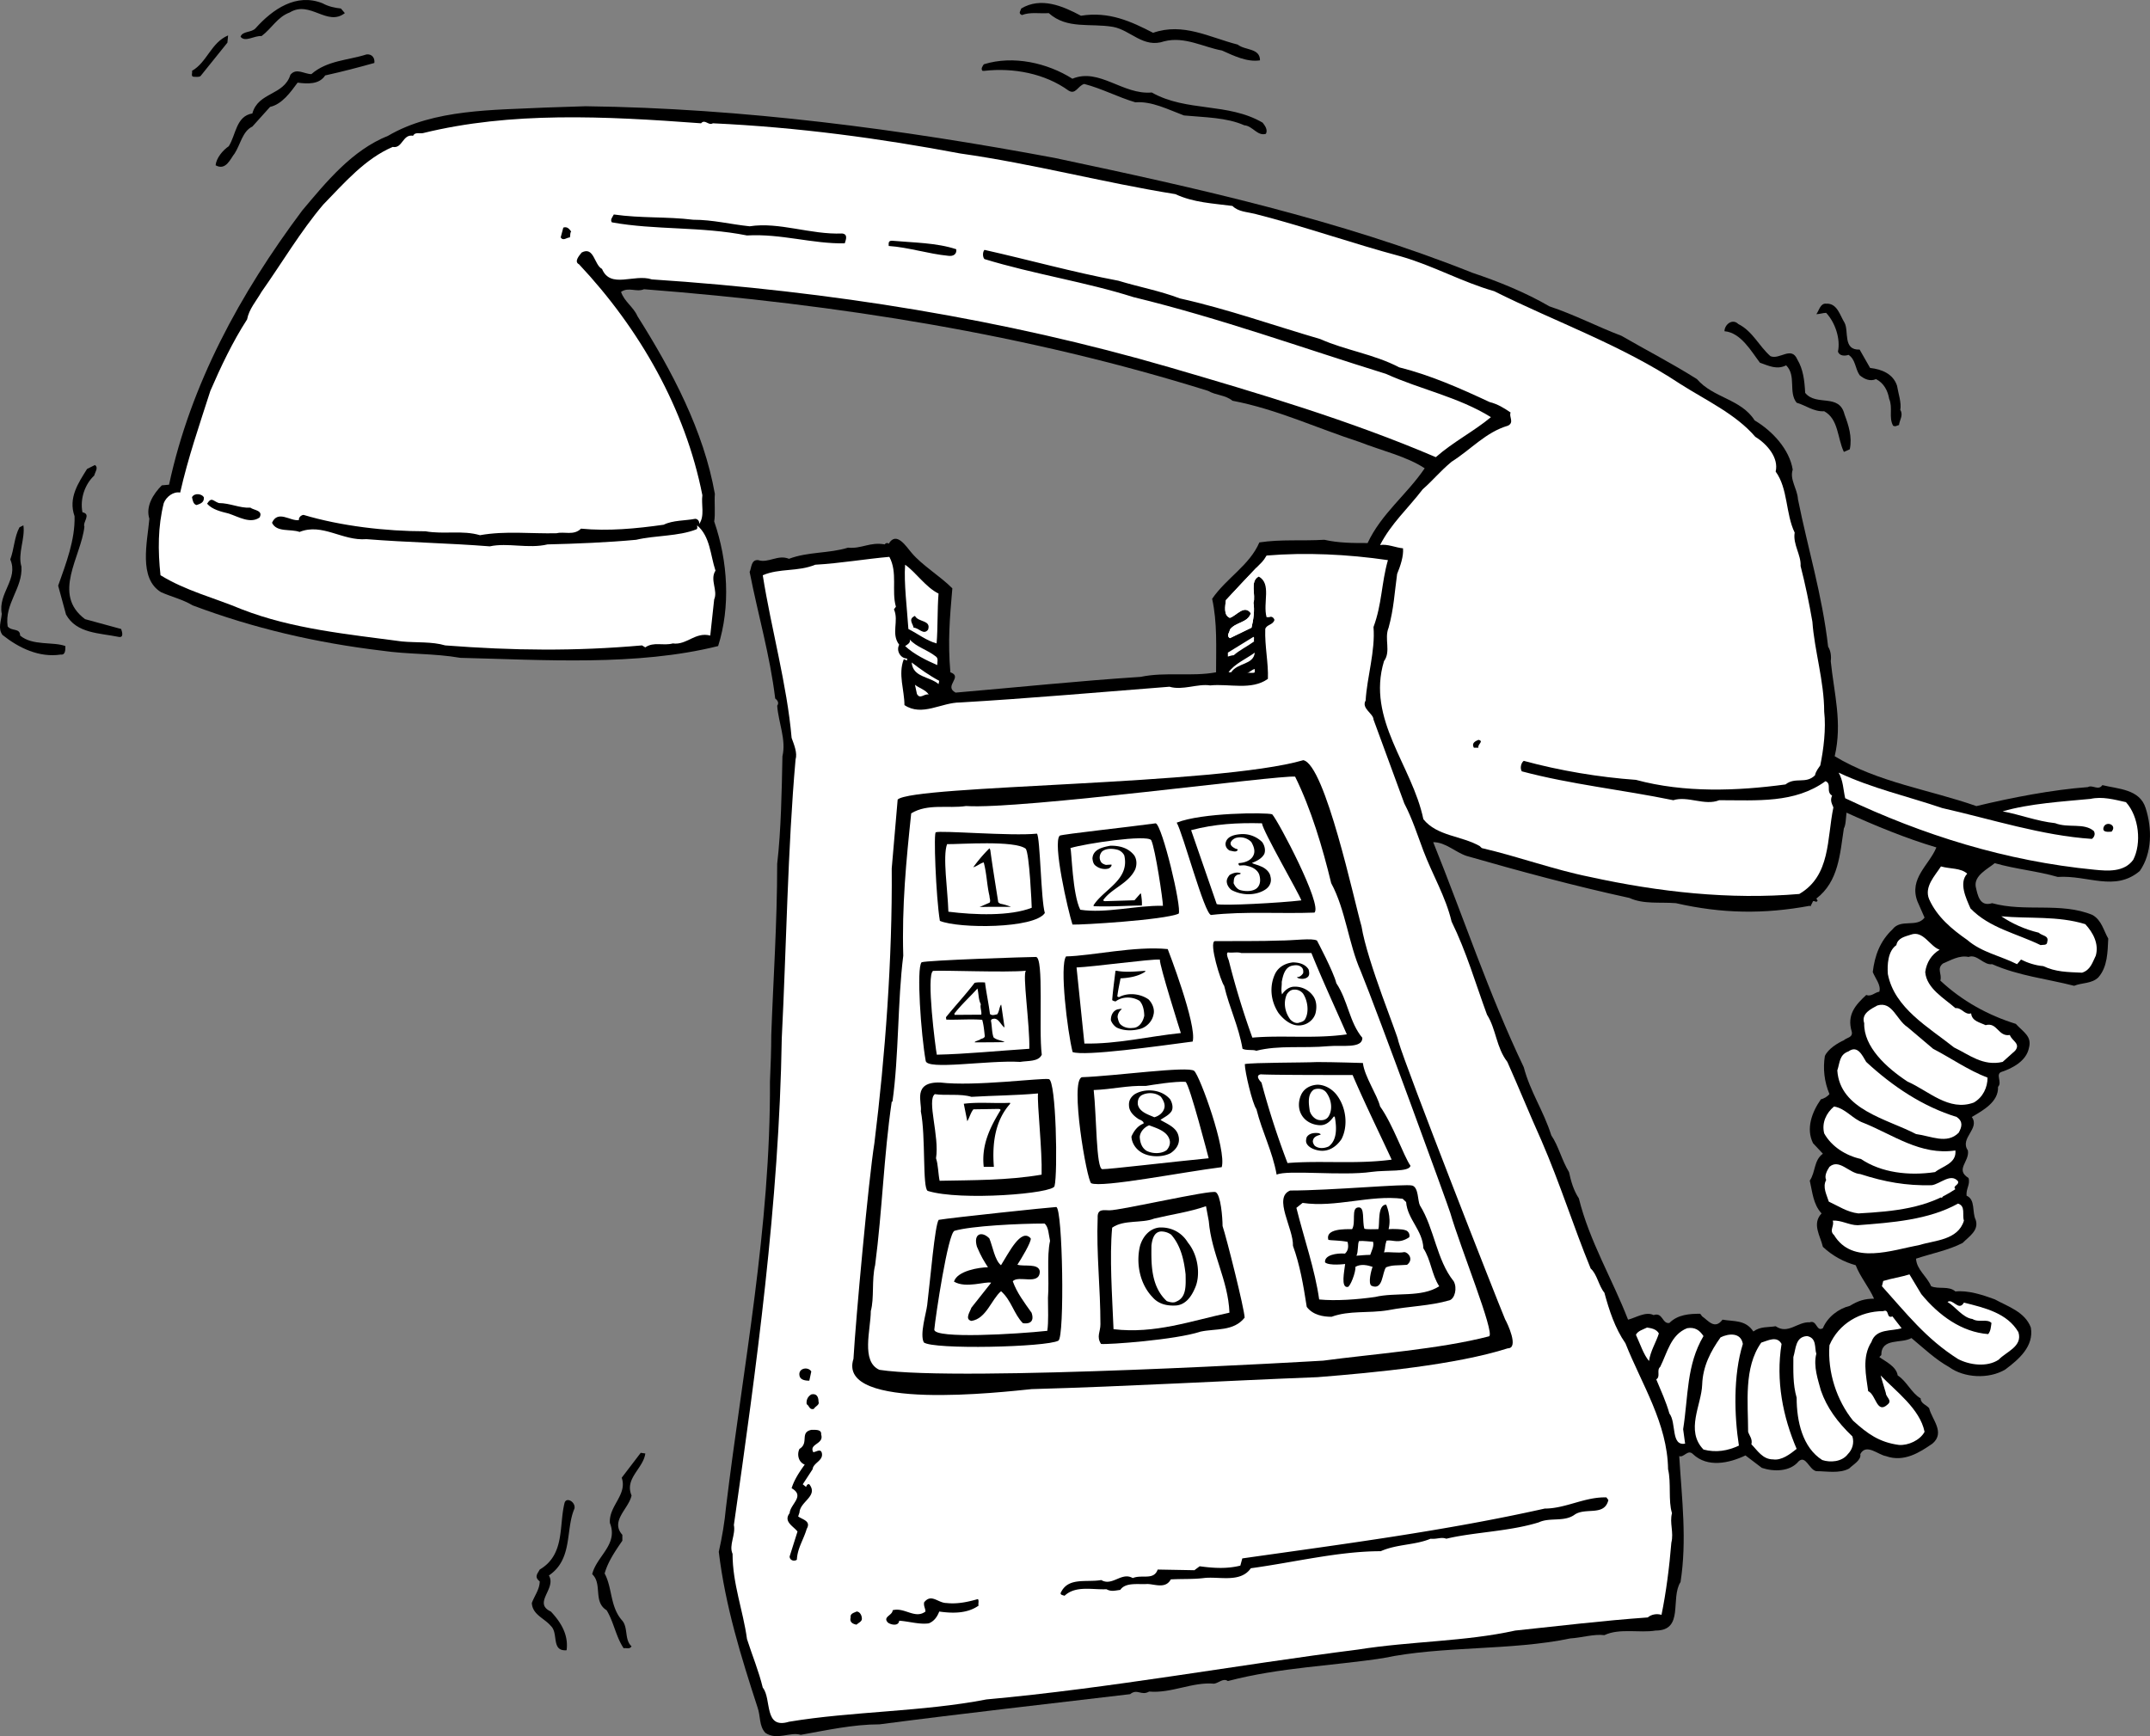 <svg xmlns="http://www.w3.org/2000/svg" width="327.729" height="264.701"><rect width="100%" height="100%" fill="#808080" stroke="none"/><path d="M160.866 24.099c21.699 4.601 43.3 9.402 63.601 17.5 3.899 1.3 8.098 3 11.7 5.101 3.898 1.301 7.3 3.098 11 4.5 3.8 2.2 7.699 4.2 11.5 6.598 2.5 2.902 6.699 3 8.8 6.3 2.7 1.602 5.301 4.403 5.801 7.5-.5 1.5.7 2.903.797 4.5 1.5 7.5 3.703 14.602 4.601 22.5.399.602.5 1.5.399 2.2.5 4.902 1.8 9.402.601 14.5 6.602 4 14.5 5.101 21.602 7.601 5.399-1.3 11.598-2.5 17-2.898.7-.402 1.598.598 2.2-.3 2.398.597 5.698.597 6.597 3.5 1 3.097 1 6.898-.898 9.597-3.801 3.203-7.899.601-12.5.902-3.102-.902-6.5-1.199-9.602-2.101-1.098.902-3.2 1.902-2.898 3.601.3 1.301.601 3.098 2.5 2.5 5 1.399 10.5-.199 15.3 1.801 1.399.797 1.7 2.398 2.399 3.598-.098 2-.098 4.3-1.5 5.902-1 1-2.5.797-3.7 1.297-4.3-1.098-8.398-1.5-12.5-3.297-1.3.2-2.3-1.602-3.601-1.102-1.399-.3-2.7.5-3.899 1-1 .801-.101 1.602-.398 2.602 3.297 3.098 7.297 5.297 11.5 6.598 1.2 1.3 2.5 1.902 2 3.699-.402 2-2.601 3.101-4.101 3.601-1.102.301.101 1.602-.602 2.301.101 2.301-2.297 3.598-4 4.598 1.3 1.8-1.899 3.203-.598 5.101.301 1.7-2 2.899.098 4.2.3 1-.398 1.601-.297 2.699 1.399.601.797 2.5 1.399 3.703.5 1.598-1 2.5-2 3.5-2.102 1.098-4.7 1.598-7.102 2.398.102 1.7 1.602 2.602 2.3 4.2 1.102.5 2.7-.098 3.7.8 1.902-.199 4.102.5 6 1.2 2 1.101 4.602 1.902 5.5 4.3.5 2.899-1.898 4.899-3.898 6.399-2.5 1.5-6.301 1.3-8.602-.399-2-1.101-3.898-2.898-5.7-4.398-1.5.898-4.597-.102-4.597 2.598l-.3.3c.8.602 2.597 1.399 2.8 2.801 1.398.899 2.098 2.7 3.5 3.5 0 .801.898 1 1.297 1.5.402 1.7 2.5 3.7.5 5.399-1.899 1.3-4.297 2.902-7.098 1.902-1.199-.203-3-2-3.902-.3.203.898-1.098 1.597-1.7 2.198-1.5.801-3.398.399-5 .399-1.097-.2-1.597-2.5-2.699-1.5-1.3 1.601-3.8 1.601-5.601 1l-2.5-1.899c-2.5 1.2-5.797 1.899-8-.199-.797-.8-1.399.598-2.098.301.399 6.5 1.2 12.797.2 19.2-1.602 2.5.601 7.398-3.801 7.398-2.399.402-5.5-.399-7.801.699-1.598-.2-3.5.402-5.2.5-9.097 1.902-19.5 1.101-28.5 3-7.8 1.203-15.699 1.402-23.699 3.5-.699-.5-1.398.3-2.101.402-3.297-.3-6.5 1.5-9.899 1.2-1.199.699-1.8-.5-2.898.398-12.602 1.5-25.203 2.902-38.203 4.601-4 0-8.098.899-12 1.602-1.7-.5-3.598.898-5.399-.3-1-1.102-.699-2.5-1.199-3.903-2.5-7.7-4.902-15.399-5.902-23.7.5-2.199.902-4.597 1.101-6.8 2.602-21.5 6.801-42.598 6.7-64.899.101-2.199.199-4.898.199-7.101.3-8.399.902-17.098.902-26.098.598-5.101.7-11.3.801-16.402.598-2.5-.602-5.098-.8-7.7.3-.398.097-.8-.302-1.097-.8-6.602-2.601-12.703-3.898-19.3.297-.602.2-1.903 1.297-1.802 1.601.5 3-.898 4.703-.199 2.898-1.101 6.098-.8 9-1.699 2.098.2 3.297-.902 5.598-.5.101-.203.402-.3.601-.102 1.2-2 2.7.5 3.5 1.399 1.598 1.902 4.301 3.5 6.2 5.402-.399 4.598-.7 8.098-.301 12.801 2 .7-1.098 2.098.8 3.098 9.399-.801 18.899-1.801 28.2-2.399 3.8-.8 7.8 0 11.5-.699 0-3.8.199-7.602-.598-11.203 2.2-3.2 5.7-5.098 7.2-8.598 3.3-.5 6.5-.199 9.898-.402 2.199.5 4.402.5 6.601.5 2.098-4.5 6-7.399 8.7-11.399-2.7-1.8-6.602-2.699-9.899-4-6.5-2.101-12.602-5-19.402-6.3-1.098-.899-2.5-.801-3.7-1.5-27.5-8.598-56.3-13.2-86-15.5-1.199.5-2.3-.399-3.5.402.5 1.5 1.899 2.297 2.5 3.7 5.301 8.398 10.102 17.5 11.801 27.097-.101 1.3.098 3.101-.101 4.203 2.101 6.098 2.5 13 .601 19-12.402 3.098-26.601 2.098-39.3 1.797-4-.7-7.899-.5-12-1.098-10-1.199-19.5-3.402-28.801-6.902-1.5-.899-3.2-1.297-4.801-2-3.5-2.098-2.098-7.7-1.797-11.2-.602-1.898.598-3.8 1.898-5.097l1.102-.102c3.297-15.3 10.797-29.101 20.297-41.8 3.703-4.399 7.601-9.2 13.101-11.399 7-4.101 16.102-3.902 24-4.3l6.102-.2c24 .301 48.098 3.5 71.598 7.899zm120.601 99.8c-.101.801-.101 1.899-.402 2.399-.598 3.902-.797 8.101-4.2 10.703l.2.297c-.2.402-.398 0-.7.101l-.398.801-.101-.101c-7 1.3-13.399 1.199-20.399-.399-2.5-.199-4.902.2-7.101-.8-8.301-1.801-16.801-4.102-24.801-6.399-1.797-.602-3.2-2.102-5.098-2.102 4.598 11.399 8.5 23.2 13.801 34.301 1 3.801 3 6.598 4.2 10.399 1.097 1.601 1.597 3.8 2.699 5.601.3 1.399.699 2.801 1.5 4 1.601 6.5 5.101 12.301 7.5 18.5 1.199-.3 2.699-1.3 3.898-.699 1.402-.5 1.3 1.398 2.402 1.2 1.301-1.302 3.098-1.403 4.7-1.403l.3.402c.899.598 1.899 2.098 3.098.5 1.8.301 3.5 0 4.703 1.801 1.098-.8 2.2-.602 3.399-.8 1.898 1.3 3.3-.7 5.199-.602 1.101-.399 1 1.5 2 .902.699-1.703 2.402-3 4.101-3.402 1.301-.801 2.301-1.098 3.7-1.098-.801-1.8-2.102-3.3-2.801-5.102-1.801-.5-3.5-1.398-5-2.8-.399-1.7-1.7-3.5-.2-5.098-1.3-1.402-1.398-3.3-1.8-5 .902-1.3.601-3.102 2-4.102l-1.5-1.601c-1.098-2.2-.2-4.7 1.199-6.7.5-.097 1.102-.5 1.3-.8-.8-1.899-1-3.899-.698-5.797.5-1.102 2-2 2.898-2.402.402-.399 1.402-.399 1.203-1.301-.8-2.598.598-4.098 2.2-5.598.8.301 1.3-.402 2-.5.3-1-.602-2-1-3 .3-2.5 1.097-4.699 3-6.5 1.3-1.699 3.699-.199 4.898-1.8l-1.098-2.5c-1.3-3.5 1.797-5.5 2.899-8.2-4.7-1.402-9.301-3.3-13.7-5.3M51.967 1.298l.598.703c-2.7 2.098-5.297-2-8.399-.102-1.898.7-2.699 2.399-4.3 3.602-1.098-.102-2.5 1-3.2.098.301-.899 1.7-.598 2.301-1.301 2.598-2.899 6.2-5.399 10.2-3.797.898.5 1.898.7 2.8.797M164.768 2.4c4.297-.7 7.7.898 11 2.601 4.598-1.602 8.598.7 12.898 1.797 1.102.902 3.399.5 3.399 2.402-2 .301-4-.699-5.797-1.5-2.8-.5-5.703-2.199-8.8-1.402-3.2 1.101-5.102-1.7-7.802-2.2-3.5-.597-7 .403-9.8-2.097-1.5.098-2.801-.203-4.098.297-.602-.297-.203-.598-.102-1 3-1.797 6.301-.399 9.102 1.101M34.666 6.501l-4.101 5.098c-.297.199-.7.101-1.098.101-.402-.101-.101-.601-.199-.902 2.297-1.297 2.898-4.297 5.5-5.399l-.102 1.102m22.399 3.098c-2.5.699-4.797 1.3-7.5 1.902-.899 1.398-2.7 1.297-4.2 1.098-1.097 1.5-2.398 3.3-4.199 3.699l-2.699 3c-1.5.703-1.8 2.703-2.699 4.101-.602.7-1.3 2.7-2.902 1.801.101-1.101 1.101-2.3 2-2.902 1.101-1.7 1.101-4.598 3.601-5 .899-3.297 4.801-2.7 5.801-5.899.898-1.101 2.098-.101 3.2-.101 2.398-2.098 5.597-2.098 8.398-3 .8-.098 1.3.5 1.199 1.3m106.402 2.403c4.098-1.703 7.7 2.5 12.098 2.098 5.3 3 11.601 1.5 16.902 4.601.399.5.801 1.098.5 1.7-1.3.398-2-1.2-3.3-1.301-2.7-1.2-6-1.2-9.2-1.5-2.402-.899-4.902-2.2-7.402-2-2.7-.801-5.098-2.098-7.797-2.801-1 .3-1.3 1.703-2.402 1-3.598-2.598-8.399-3.5-12.801-3h-.297c-.3-.297 0-.7.2-1 4.5-1.399 9.698-.2 13.5 2.203"/><path fill="#fff" d="M106.866 18.798c.601-.7 1.101.402 1.8 0 13 .601 25.5 2.3 37.7 4.601 11.3 1.602 21.601 4.399 32.8 6.2 2.801 1.3 5.7 1.402 8.7 1.8.902.899 2.199.899 3.402 1.2 7.5 1.902 14.797 4.5 22.297 6.5 4.902 1.402 9.3 3.902 14.203 5.3 9.399 4.7 19.399 8.2 28.297 14.102 3.902 2.5 8.5 4.598 11.5 8.098 1.8 1.101 3.602 3.199 3.102 5.3 1.898 2.602 1.5 6.399 2.898 9.301-.297 1.801 1 3.399.902 5.098.7 2.703 1.301 5.601 1.801 8.5.297 4.3 1.797 9.101 1.797 13.703.3 2.598-.098 5.797-.598 8.2-.199.3-.699.898-.8 1.5-1.399 1.398-3 .198-4.5 1.398-7.399 1-15.399 1.3-22.801-.7-5.598-.398-11.598-1.398-17.098-2.898-.402.297-.602 1.098-.3 1.598 7.5 2 15.3 2.8 23.097 4.402 2.203-.703 4.8.898 7 0 5.8 0 11.5.5 16.203-2.902 1 .402 0 1.601 1 2.199-.3.703-.101 1.101.2 1.8-1 4.801-.403 10.403-5.2 13.2-10.601.902-21.402-.297-31.902-2.598-5.5-1.101-10.899-3.101-16.5-4.402l-.301-.297c-2.797-1.602-6.5-1.5-8.598-4.102-1.699-8.199-8.699-15.199-6-24.101 1.098-1.5 0-3.399.7-5.098.8-2.902.898-5.3 1.3-8.199.5-1.203 1-2.703.899-3.902-1.098-.098-2.399-.7-3.5-.5 1.699-3.301 4.199-5.5 6.5-8.5 1.601-1.399 2.601-2.7 4.402-4.2 3-1.898 5.2-4.5 8.598-5.5 1-.5.101-1.398.402-2-1-.699-2-1.3-3.203-1.601-4.5-2.098-9-4.098-13.797-5.297-3.8-2-8.203-2.602-12-4.3-7.203-2.102-14.203-4.602-21.402-6.2-3.2-1.203-6.098-1.703-9.399-2.703-6.902-1.297-13.699-3.2-20.402-4.7-.297.301-.297 1.102 0 1.403 7.5 2.297 15.5 3.5 22.703 5.797 13.2 3.203 25.898 7.8 38.5 11.703 5.297 2.398 11 3.5 16 6.598-2.5 2.101-5.8 3.8-8.402 6.101-13.098-5.601-26.899-9.699-40.598-13.699-25.102-7.3-51.602-11.602-78.902-13.402-2.7-.899-6.301 1.5-7.598-1.598-1.203-.602-1.203-3.5-3.102-2.5-.398.5-1.199 1.398-.398 1.797 9.2 9.8 16.2 22 18.797 35.203-.2 1.398.402 3.2-.5 4.398.101-.398-.2-.8-.598-.8-1.5.3-3.402.199-4.8.902-4.2.598-8.5 1-12.602.598-1.098 1.101-2.598.402-3.7.699-3.898.101-7.8-.399-11.699.3-2.699-.8-5.5-.097-8.3-.597-6.098 0-12.899-.8-18.598-2.5-.203 0-.602.2-.703.598v.199c-1.297.203-3.2-1.598-4.098.402.7 1.5 2.801.899 4.2 1.399 3.5-1.399 6.5 1.402 10.199 1.101 6.199.5 12.5.598 18.8 1.098 2.7-.598 5.899.402 8.801-.297 4.301-.102 9.2-.3 13.5-.703 3-.7 6.399-.5 9.2-1.598.199-.101.101-.402.101-.601 2 1.699 2 4.5 2.797 6.902-.899 1.398.402 3-.2 4.398l-.597 5.5c-2.3-.601-3.602 1.5-5.703 1.2-1.5.402-2.899-.301-4.2.601l-.5-.3c-10.199.898-19.597.8-30 0-2-.602-4.5-.399-6.597-.602-8.203-1.098-16.703-1.899-24.402-4.899-4.301-1.8-8.5-2.8-12.399-5.199-.402-3.8-.402-7.402.5-11 .399-1 1.5-1.8 2.5-1.601 1.2-5.301 2.899-10.2 4.598-15.5 1.601-3.7 3.402-7.5 5.601-10.899.301-1.601 1.399-2.8 2.2-4.199 3.101-4.402 6-9.3 9.402-13.3 3.297-3.403 6.398-7 10.598-8.802 1.5.301 1.5-2 3.101-1.699.301-.601 1-.3 1.5-.402 13.399-3.297 27.598-2.598 42.399-1.5"/><path d="M105.666 33.501c3 0 5.7.7 8.602 1 4.5-.703 9.297 1.297 14.098 1.098.902.101.601.902.402 1.5-4.902.101-9.703-1.5-14.902-1.2-7-1.398-14-.8-20.598-2-.3-.398.098-.8.297-1.199 4.203.598 8 .301 12.102.801m-18.602 1.797c-.2.203-.098.601-.2.902-.5 0-1 .598-1.398 0l.399-1.5c.601-.199.902.2 1.199.598m58.703 2.703c.098.797-.5 1.098-1.203 1-3.098-.3-6.098-1.3-9.098-1.5 0-.402-.101-.8.5-.8 3.301.3 6.801.3 9.801 1.3M281.166 49.2c.7 1.301-.3 4.2 2.301 4.098l1.598 2.8c1.8.2 3.5.903 4.101 2.7.2 1.203.7 2.601.5 3.703.5.797-.101 1.5-.199 2.297-.402.101-.5.3-.902.101-.7-1.3 0-2.699-.598-4.101-.199-1.2-.8-2.399-2-3-.902.402-1.8 0-2.5-.598-.699-1-.601-2.402-1.699-3.101-.5.199-1.402.199-1.602-.5.399-1.899-.398-4.399-1.8-5.899-.5 0-1 .2-1.5.2.402-.5.601-1.7 1.5-1.602 1.699-.098 2.101 1.8 2.8 2.902m-11.3 5.098c1.402.601 3.199-1.598 4.101.5.899 1.5 1.098 3.203 1.2 5.101 1.699 2.102 5.199 0 6 3.301.601 1.598 1.199 3.399.8 5.301l-.902.398c-1-2.101-.797-5-3-6.199-1.598.098-2.797-.902-4.2-1.3-1.3-1.602 0-4.102-1.597-5.7-1.402.7-2.601.098-4-.402-1.3-1.7-2.902-4.598-5.402-4.797 0-1 1.199-2 2.101-1.102 2.2 1.102 3.098 3.301 4.899 4.899m-255.5 18.203c-1.399 1.297-2.2 3.5-1.801 5.598 1.402.3 0 1.5.3 2.199-.5 4.601-5 10.3.102 14.101l5.5 1.5c.098.301.5 1.399-.402 1.2-2.899-.598-6.399-.5-8-3.399l-1.2-4.402c1.2-3.399 2.602-7 2.5-10.598-1-2.8.602-5.101 1.903-7.199l1.2-.602c.597.399 0 1.102-.102 1.602m16.699 3.297c.101.8-.5 1-1.098 1.203-.5-.102-.601-.703-.699-1.203.398-.7 1.5-.5 1.797 0m7.101 1.602c.5.398 2 .398 1.399 1.5-1.399 1-3.2-.102-4.7-.602-1.199-.297-2.5-.598-3.3-1.5.703-1.098.902-.399 1.8-.098 1.7 0 3.2.801 4.801.7m-34.898 9c.2 3.3-2.602 5.6-2.102 9.1.602.797 1.899.2 1.899 1.398 1.902 1.602 5 .899 6.902 1.602 0 .598 0 1.398-.699 1.297-3.3.5-6.402-1-8.902-3-.7-1-.2-2-.098-3.2-.602-3.199 2.598-5.3 1.297-8.3.601-1.598.601-3.399 1.402-4.899l.598-.3c.3 2-.899 4.3-.297 6.3"/><path fill="#fff" d="M211.565 85.4c-1 3.5-.898 6.699-2.2 10.199.302 3.601-1 7.699-1.198 11.199-.7 1.203 1.199 2 1.199 2.902l4.699 12.801c1.203 2.297 2 4.797 2.902 7.2 1.399 3.698 3.399 7 4.301 10.8 2.297 4.7 3.598 9.297 5.399 14.2 1.398 2.198 1.398 5 3.101 7.198 1.7 3.801 3.399 8 5.2 12 2.898 6.7 4.8 12.899 7.5 19.5 1 .899 1.199 2.602 2.097 3.7.703 2.601 1.602 5.402 3.203 7.699 2.5 6.3 6.399 12.203 6.5 19.203.5 2.098 0 4.797.598 6.7-.399 1.5.3 2.898-.098 4.5-.3 3.698-.8 7.597-1.5 11-.703-.2-1.5-.102-2.102.398-7 .5-13.5 1.3-20.199 2-7.699 1.699-15.8 1.601-24 2.902-18.199 2.297-37.8 5.898-56.601 7.598-9.801 1.902-20.5 1.8-30.098 3.402-3.902 1.2-2.602-3.5-4-5.203-.602-2.5-1.602-4.899-2.402-7.399-.598-4.398-2.2-8.398-2.2-13-.601-1.3.5-2.898.2-4.398 3.402-23.8 6.902-49.102 7.3-74.203.7-13.797.899-28.899 2.102-42.5.297-1-.203-2.2-.601-3.297-.7-8.102-3.102-16.602-4.399-24.8 2.598-1.102 5.297-.5 8-1.602 3.7-.2 7.797-.899 11.297-1.2 1.3 2.399.3 5.2 1 7.602l-.297.398c.797 1.801-.5 3.7.797 5.399-.5.902.203 2.101 1.203 2.101v.301l-.5-.199c-.902 2.297.098 4.7.098 7 2.699 1.797 5.601-.402 8.5-.402 10.3-.598 21.601-1.598 31.902-2.399 2 .598 4.297-.5 6.2-.199 2.898-.3 6.3.797 8.8-1 .098-2.402-.5-5-.402-7.602.199-.699 1.199-.601 1.402-1.398-.101-.3-.402-.602-.8-.402h-.403c-.598-2.2.8-5.098-1.2-6.2-1.398.7-.398 2.899-.8 4 .203 1.102 0 2.602-.297 3.801l-3.3 1.598c-.602-.399 0-.899 0-1.297.898-1.203 2.699-1 3.199-2.5-1-1.402-2.2.398-3.2.7-1-.403-.699-1.802-.601-2.7 1.363-1.488 3.347-3.574 4.633-4.934.789-.835.996-.878 1.566-1.867 5.902-.5 12.402-.199 18.5.7"/><path fill="#fff" d="M191.866 87.9c-1.399.699-.399 2.898-.801 4 .203 1.101 0 2.601-.297 3.8l-3.3 1.598c-.602-.399 0-.899 0-1.297.898-1.203 2.699-1 3.199-2.5-1-1.402-2.2.398-3.2.7-1-.403-.699-1.802-.601-2.7 1.363-1.488 3.347-3.574 4.633-4.934l.367 1.332m-48.801 2.602c-.2 2.398-.098 5.297-.297 7.598-1.5-.399-2.902-1.5-4.3-2.2-.2-3.101-.7-7-.5-9.8 1.699 1.199 3.097 3.402 5.097 4.402"/><path d="M141.467 96.001c-.699.898-1.402-.3-2.199-.3-.102-.602-.902-1.302.2-1.802.5 1 2.5.602 2 2.102"/><path fill="#fff" d="M191.167 97.798c-1.102.8-2.2 1.3-3.102 2.101-.2 0-.598.102-.898.2V99.5l3.898-2.402c.203.101 0 .402.102.699m-48.5 2.302c.398.3.199.8.199 1.3-1.598-.699-3.5-1.601-4.899-2.898.301-.203.899-.5.7-1 1.101 1.2 2.601 1.5 4 2.598m48.601-.598c-.203 1.898-2.602 1.5-3.602 3h-.398c.898-1.3 2.797-2.102 4-3m-48.101 4.297-.102.5c-1.398-1.2-3.898-1-4.098-3.297 1.301 1 2.7 2 4.2 2.797m48.101-1.297c-.3.2-.8 0-1.203.098.5-.098.703-.5 1.203-.598v.5m-49.703 3.399c-.7-.2-1.297.8-1.797-.102l-.3-1.399c.597.5 1.699.801 2.097 1.5"/><path d="M225.366 114.001h-.7c-.398-.703.2-1 .7-1.203.902.203-.2.703 0 1.203"/><path fill="#fff" d="M296.065 123.2c7.5 1.7 15.203 4.2 22.8 4.7.301-.2.602-.7.301-1.2-1.5-1.3-3.898-.402-5.898-1.199-2.8-.3-5.3-1.3-8-1.8 4.098-1.2 9.2-1.5 13.398-1.903 1.801-.399 3.602.101 5.399.5 2 2.203 2.402 6.3 1.101 8.8-1.398 1.903-3.898 1.7-5.898 1.5-13.5-1.3-26.203-5.3-38-10.898-.3-1.3-.3-2.699-1-3.902 5.098 2.402 10.5 3.601 15.797 5.402"/><path d="M321.866 126.798c-.399 0-1.5.203-1.2-.7.399-1 2.102-.3 1.2.7"/><path fill="#fff" d="M299.866 133.2c-1.301 1.399-.2 3.7.5 5.301 2.902 3 7 3.797 10.699 5.598.3-.098 1 .101 1-.5.3-1-.797-.899-1.297-1.399-2.101-.5-4.101-1.402-5.703-2.5 4.203.399 8.602-.101 12.8 1.2 1.2 1.3 2.102 3 1.602 4.8-.5 1-.8 2.2-2.101 2.598-2.2-.098-4-.098-5.899-1-1.199-.098-2.402-.5-3.402-1l-.598.703c-2.601-1.3-5.402-1.8-7.601-3.703-2.301-1.598-4.598-3.5-5.801-6.2-.797-1.898.902-3.597 1.8-5 1.403.403 3 .2 4 1.102"/><path d="M207.538 141.228c.878 5.457 5.609 16.8 5.609 17.5 1.21 4.199 14.852 39.004 16.281 42.418.328.562 2.164 4.421.406 4.421-7.921 2.52-20.207 3.7-29.007 4.399-14.52.562-28.602 1.402-43.559 1.82-4.293.422-29.77 3.446-27.172-4.62.332-5.88 2.309-27.438 3.192-32.9 1.648-13.3 2.75-28.14 2.64-41.859l.906-10.508c2.418-2.238 48.665-2.167 61.832-6 3.333.668 7.77 21.547 8.872 25.329"/><path fill="#fff" d="M197.417 118.407c2.421 4.899 4.18 10.778 5.5 16.239 2.199 4.062 2.64 9.242 4.511 13.441 2.528 6.16 13.309 35.7 13.637 36.82 1.543 5.32 6.816 18.266 5.934 18.825-7.48 1.96-18.032 2.734-25.293 3.714 0 0-55.372 3.286-67.649 1.403-2.86-1.262-1.32-6.164-1.32-8.961.55-1.961.11-4.762.66-7 1.098-8.403 1.32-16.66 2.531-24.922h.11c.988-7 .77-15.258 1.648-22.258-.219-7.562.441-14.422 1.211-21.703 2.531-1.54 5.61-.7 8.36-1.117 8.359.558 47.738-4.762 50.16-4.48"/><path d="M193.917 124.146c.875.898 7.75 13.914 6.437 14.992-5.098.191-10.75-.215-15.75.36-1-.099-4.313-12.544-5.238-14.075 3.8-1.527 13.55-1.574 14.55-1.277"/><path fill="#fff" d="M295.666 144.798c-1.199.703-2 1.902-2.199 3.402.2 2.5 2.899 4 4.598 5.5 1-.101 1.402 1.098 2.402.801.098 1.2 1.399 1.398 2.2 1.797 1.8-.5 1.898 1.8 3.699 1.5.3.902 1.699 1.3.8 2.402l-1.898 1.7c-3 .699-5.101-1.102-7.402-2.2-3.899-3.101-9.098-6-10.098-11.199-.101-1.402 0-3.5 1.297-4.402.203-1.098 1.3-1.301 2.203-1.598 1.899-.703 2.899 1.797 4.399 2.297"/><path d="M179.667 139.298c-2.25.976-14.875 1.726-16.188 1.664-.688-2.125-3.063-12.5-1.938-13.563.688-.25 10.227-1.273 14.626-1.875 1 .313 4 12.875 3.5 13.774"/><path fill="#fff" d="M198.366 137.274c-3.2.383-12 .86-12.899.57l-3.902-11.273c3.602-.957 7.102-1.148 10.8-1.05.102 1.148 5.7 10.796 6 11.753"/><path d="M158.065 127.099c.5.601.602 10.101 1.203 12.101-1.601 2.399-13.101 2.399-16 1.2-.601-3.602-1-13.899-.601-13.5.5-.333 11.5.601 15.398.199"/><path fill="#fff" d="M177.268 138.099c-4.164-.074-8.703 1.199-12.602.601-1.199-2.402-1.3-8.902-1.5-9.402 2.301-.7 11.625-2.086 12.313-1.211.625 1.25 1.812 9.312 1.79 10.012m-20.915-8.699c.563.687.914 8.601.914 9-3.3 1.3-8.703 1.101-12.703.601-.098-3.3-.898-8.434-.2-10.3 1.97.03 10.302-.614 11.989.698M294.666 159.9c2.7 1.398 5.399 3.3 8.301 4.398 0 1.5-.699 3-2.101 3.8-3.801 1.403-6.899-1.8-10.098-3.199-3.203-2.101-6.703-5.3-6.602-8.898-.5-1.5 1.102-2.203 2-2.703 2.301-.7 2.899 2.203 4.602 3.3l3.898 3.301m-10.199 2.001c4 3.699 8.598 6.8 13.801 8.398 1 .703.797 1.5.297 2.402-1.797 1.801-4.2.5-6.5.2-4.399-2.301-11.598-3.7-12-9.7.402-1.199.3-2.402 1.703-2.902 1.399-1 2.098.601 2.7 1.601"/><path d="M203.698 149.9c1.8 2.699 1.969 5.933 3.969 8.332.03 1.683-3.168 1.085-5.168 1.269-3.903.356-7.5-.184-11 .7-.5-.22-1.5 0-2.098-.302-.602-3.5-2-6.199-2.8-9.601-.517-.649-2.352-6.566-1.434-6.816 1.332 0 7.933.019 9.832-.082 2.3 0 5-.418 5.75 0 0 0 2.55 4.8 2.949 6.5m-21.898 8.898c-5.301.703-16.466 2.27-18.301 1.601-.801-3.199-2-13.167-1-14.582 3.917-.085 10.5-1.617 15.5-1.117 0 0 4.5 11.598 3.8 14.098"/><path fill="#fff" d="M189.198 145.298H199.9c1.7 4.203 3.7 8.5 5.398 12.402-4.898.7-9.8.098-14.398.5a122.846 122.846 0 0 1-3.602-11.8s-.5-1.102-.101-1.2c.55.117 1.402-.101 2 .098"/><path d="M158.8 160.798c-.5 1.101-2.102.902-3.301 1.101-4.899-.3-14.333 1.333-14.399-.199-.7-3.902-1.433-14.113-.621-14.988.812-.313 16.156-.813 17.422-.813 1.265 0 .398 11 .898 14.899"/><path fill="#fff" d="M176.8 146.298c-.102.8 3.199 11.203 3.199 11.203-4.899.5-9.7 1.7-14.7 1.598 0 0-.8-7.801-1.199-11.598 2.598-.102 11.2-1.3 12.7-1.203m-20.4 1.703c-.6.297.599 8.297.5 11.898-4.702.301-9.6.801-14.1.899-.2-1-1.634-12.149-.571-12.774 1.5-.125 11.07.274 14.172-.023M284.065 171.2c4.5 1.801 8.703 5 14 4.2.203 2-2 2.398-3.098 3.3-4 .598-8.199.098-11.3-2-2.301-.5-4.5-1.902-5.602-3.902-.399-1.598.3-3.098 1.5-4.098 1.8.301 2.8 1.899 4.5 2.5"/><path d="M207.749 162.067c.25 2.082 2.183 4.848 2.62 6.618 1.989 2.808 3.547 7.464 4.63 9.047-.165 1-3.72.62-5.95.94-4.465.645-12.883-.355-14.445.419-.66-3.645-2.203-6.453-3.086-9.988-.602-.786-1.77-5.704-1.77-6.871 1.336-.25 8.938-.204 11.032-.31 2.535 0 6.969.145 6.969.145m-21.52 15.879c-5.844.727-18.27 3.18-19.895 2.453-.667-.417-3.292-15.644-1.417-16.167 5-.165 16.242-1.747 17.12-.958.88.793 4.962 12.07 4.192 14.672"/><path fill="#fff" d="M206.182 163.9c1.875 4.37 4.078 8.843 5.953 12.902-5.402.726-10.804.101-15.875.52a123.063 123.063 0 0 1-3.969-12.278s-1.125-1.062-.109-1.25c1.567.105 10.031.105 14 .105"/><path d="M160.749 180.817c-.082 1.165-14.372 2.309-19.333.75-.832-.418-.28-8.304-1.054-12.152.222-1.25-1.363-4.516 2.976-4.371 5.184.625 15.418-.73 16.54-.52 1.12.208 1.37 14.375.87 16.293"/><path fill="#fff" d="M180.713 164.939c.621.378 3.528 11.652 3.528 11.652-5.399.523-15.254 1.691-16.207 1.664-.95-.023-.88-8.113-1.32-12.066 2.867-.106 5.18-.727 7.937-.625 1.015-.165 4.41-.727 6.062-.625m-22.488 1.769c-.14 1.691.66 8.637.55 12.383-5.19.89-10.585.832-15.546.933-.219-1.039-.219-2.496-.55-3.433.55-3.328-1.43-8.86-.18-9.774 1.574.254 3.93-.109 5.582.41 3.418-.206 6.726-.206 10.144-.519M294.467 180.7c1.301-.199 2.899-1.902 4-.601.2.601-.902.699-.402 1.199-4.297 2.902-9.297 3.402-14.797 3.703-1.703-.203-3-1.102-4.5-1.8-.3-1-1-2.2-.402-3.302-.301-.601.101-1.398.5-2 1.5-1.3 3 1 4.699 1.102 3.703 1.2 7 1.797 10.902 1.7"/><path d="M216.44 183.774c2.207 3.524 2.523 8.305 5.152 11.575.575 1.05.157 2.633-.629 2.894-3.05.883-6.101.883-9.363 1.512-3.047.504-5.887 0-8.625 1.004-1.262 0-2.84-.25-3.785-1.508-.527-3.398-1.05-6.418-2.102-9.312.102-2.641-3.09-7.372-.421-8.43 6.308 0 17.648-1.067 18.617-.754.965.312.8 2.312 1.156 3.02"/><path fill="#fff" d="M299.366 186.099c-.899 3-4.5 3-6.7 3.699-4.3.8-10.3 3.101-13.101-1.5-.797-.7.101-1.399-.2-2.2 1.301-.097 2.5.7 3.801.7 5.2-.399 10.801-.797 15.301-3.297 1.2.398.598 1.7.899 2.598"/><path d="M186.358 186.919c.629 1.887 3.308 12.563 3.367 13.969-1.683 2.136-4.418 1.633-6.734 2.136-3.785 1.258-14.106 2-15.157 1.875-.738-1.132-.085-1.832-.093-3.007 0-5.66-.633-10.696-.422-16.23-.07-1.43.95-1.134 1.789-1.134 1.789 0 15.422-3.156 16.2-2.77.777.391 1.05 3.903 1.05 5.161"/><path fill="#fff" d="M214.338 183.27c.207 2.641 2.524 4.278 2.63 7.047 1.156 1.762 1.261 4.028 2.417 5.79-2.734 1.761-6.625.878-9.781 1.632-2.629.38-5.996.63-8.52.38-.632-4.532-2.316-9.313-3.472-13.97l.945-.753c5.05.753 10.309-1.258 15.254-.63l.527.505m-30.082 2.894c.418 5.031 2.942 8.934 3.153 13.965-5.89 1.258-11.36 3.273-17.672 2.52-.207-5.16-.63-10.95-.207-15.477 1.785-1.262 4.523-.629 6.414-1.387 2.629-.629 5.363-1.004 7.89-1.887l.422 2.266"/><path d="M161.334 204.4c-1.835 1-19.152 1.394-20.52.261-.632-1.258.356-4.36.52-5.68.5-4.082 1.165-12.164 1.75-13 1.915-.332 16.934-1.914 17.926-1.957.989.208 1.293 19.848.324 20.375m50.333-16.999c.687-.063 2.12 0 2.437.124.738.125.848.915.688 1.125-1.625 1.063-2.5.313-3.438.5-.313.938-.125.938-.383 1.797.735-.125 2.196.141 3.07-.047.633 0 1.5 1.125.438 1.938-1.75.125-2.14-.004-3.191.375-.633.754-.434 3.625-2.246 2.812-.528-.378-.024-2.37.187-2.875-.738-.25-1.785-.503-2.625 0 .105.754-.813 3.125-1.188 3.063-1.05.125-.5-2.375-.374-3.5 0 0-2.438.312-3.063-.25-.125-1.117 1.75-1.438 3.043-1.336.39-.363.61-.883.395-1.789-1.25-.25-2.41-.188-2.938-.313-.48-1.726 2.559-1.625 3.625-1.625.625-1-.188-3.25.938-3.312 1.062-.125.562 2.062.937 3.25.438.125 1.387.062 2.125.062.25-.75-.188-3.687 1.188-3.75 0 0 .855 1.825.375 3.75"/><path fill="#fff" d="M160.061 189.185c-.527 2.39-.105 5.914-.316 8.683 0 1.758.105 3.649-.102 5.031-4.629.504-17.144 1.25-17.227-.167.168-1.915 2.083-14.75 3.083-15.083 2.585-.75 9.828-1.105 13.722-1.105.63.5.63 1.758.84 2.64"/><path d="M155.084 192.817c1 .332 3.204-.261 3.415 1 0 2.262-3.274.528-4.118 1.532.633 1.761 1.711 3.164 2.868 4.8.668 2-1.332 1.583-1.332 1.583-1.368-1.383-1.747-3.489-3.325-4.872-1.472 1.258-2.258 4.207-4.523 4.528-1.05-.25-.207-1.383 0-2.012l3.015-3.809c-.843-.253-3.835.915-5.667-.168.5-1.667 3.914-2.187 5.18-2.187-.634-1.008-1.013-1.563-1.684-3.148-.579-1.997.753-2.415 1.894-1.258.524 1.258.828 3.34 1.777 4.093 1.165-1.832 3.067-5.769 4.532-4.093.133.511-1.532 3.261-2.032 4.011"/><path fill="#fff" d="M209.288 189.31c.21.629-.211 1.382-.422 2.011-.735 0-1.387.078-2.102.13.313-.63.152-1.864.402-2.239.625-.063 1.7.098 2.122.098m83.578 7.988c2.699 3.3 6.199 5.8 10.199 6.101.402-.5.402-1.101.5-1.699-.7-.699-1.898 0-2.898-.601-1.5-.2-2.602-1.899-3.801-2.598.8-.602 1.699 1.5 2.5.098 3.199.8 6.601 1.601 8.3 4.5.7 2.199-1.898 3-3 4.199-1.8 1.203-4.5.8-6.199-.098-4.902-3.101-7.902-7-11.601-11.101l.199-.801c1.3-.399 2.703-.598 4-1l1.8 3m-4.398 3.402 1.399 1.801c-1.5.5-3.899 0-4.598 2.098-1.5 2.3-.8 5.199-.5 7.5 1.2.5 1.297 3.601 3 2 .7-.598-.3-1.098-.3-1.7l-.802-2.699c2.301 2.399 6 5.098 6.7 8.598-.7 1.3-2.5 2.101-3.899 2-3-.399-4.8-1.7-7-3.7-2.5-3.097-3.902-7.398-3.601-11.5 1.402-3.3 4.699-5.199 8.199-5.199 1-.398.402 1.2 1.402.801m-35.601 2.598c-.399 1.3-1.301 2.703-1.5 4.203-.801-.902-1.399-2.703-2-4 .3-.602 1.101-.8 1.699-1.102.602.102 1.402.2 1.8.899m6.801.402c-2.601 4.399-2.3 9.098-3.101 14.2l.3 2.199c-2.199.402-1.3-3.2-2.398-4.598-.5-1.8-1.3-3.5-2-5.203.7-.399 0-1.399.598-1.899 1.101-2.199 1.601-4.898 4.101-5.898 1.2-.203 1.899.297 2.5 1.2m6 1.199c-1.5 4.8-1.3 11-.601 15.5-1.7.8-3.5 1.101-5.399.601-2.8-2.902-.3-6.8-.199-9.902.098-2.801 1.301-5.098 2.801-7.2 1.2-.601 3.098-.8 3.398 1"/><path fill="#fff" d="M276.866 206.4c-.5 1.898.3 4.101.699 5.601.902 2.598 2.5 4.797 4.8 7 .302 1 0 2-.698 2.7-.899 1.198-2.7 1.3-3.899.898-3-1.899-3.902-5.899-3.902-9.5-.598-2.098-.5-4.098-.5-6.2.402-1.3.3-3.101 2.101-3.199 1.5.301 1.098 1.801 1.399 2.7m-5.301-1.5c-.899 5.601.203 11.101 2.3 16-1 .8-2.3 1.8-3.597 1.601-1.602 0-2.402-1.402-3.3-2.3.198-.802-.302-1.302-.5-1.903 0-4.399-.7-9.797 2-13.598 1-.3 2.398-1.101 3.097.2"/><path d="m123.666 209.099-.3 1.402c-.598 0-1.399-.102-1.5-.8-.2-1.102 1.3-1.403 1.8-.602m1.102 4.601c.2.5-.5.7-.703 1.098-.7.203-.7-.5-1.098-.7-.101-.699.2-1.199.7-1.5.898-.199 1.101.5 1.101 1.102m.398 5c.5 1.5-1.898 1.399-1.199 2.7.399 0 1.098-.602 1.301.101.297 1.2-1.3 1.5-1.402 2.5l-1.5 2.297.5.402c.101-.199.199-.5.5-.402 1.402 1.8-1.399 2.601-1.5 4.3l-.2.602c.7.5 2 .7 1.301 1.899-.5 1.699-1.402 2.902-1.5 4.699-.402.3-1.101.101-1.101-.5l1.199-3.797c-.598-.8-2.2-1.5-1.2-2.8.102-1.403 2.403-2.602.302-3.802.398-1.3 1.199-2.5 2-3.601-1-.399-1.2-1.598-.801-2.399 1.5-.898 0-2.5 1.8-2.898.602 0 1.602-.102 1.5.7m-26.8 2.898c-.301 2.3-3.2 3.8-2.098 6.402-.402 2-3.3 3.898-1.402 6v.898c-1.098 1.602-2.2 3.2-2.7 5 1.2 2.2.801 5.102 2.7 7.2.902 1.101.3 2.902 1.402 3.902-.3.5-.8.2-1.203.297-1.2-1.797-1.5-4-2.598-5.797-2.101-1.3-.601-4-2.199-5.5.7-2.8 4-4.5 2.7-7.8-.2-2.602 2.698-4.302 1.8-6.903l2.898-3.797.7.098m146.801 7.101c-.602 2.5-3.399 1.098-5.102 2.2-1.598 1.199-3.797.398-5.5 1.199-4.5 1.402-10 1.5-14.098 2.5-.8-.301-1.402.101-2.402 0-2.398 1-5.098.8-7.598 1.902-6.402 0-13.199 1.7-19.8 2.598-1.602 2.3-4.899 1.199-7.2 1.5-1.699.199-3.199.101-5 .199-.8 1.5-2.5.703-3.601.703-1.301.098-3.301-.3-4.098.898-.8.102-1.402.301-2.101-.101-2.2.101-4.7-.598-6.399 1-.203-.098-.601-.098-.601-.399 1.101-2.5 3.898-1.601 6.199-2 1.699 1 3.101-1.3 4.8-.3 1.399-.598 3.2.402 3.801-1.301l5.598.101.8-.601c2.2.3 4.2.402 6.2-.098l.3-1.101c15.5-2.2 30.903-4.2 46.102-7.598 3.2 0 6.098-1.8 9.399-1.703l.3.402m-157.601 1.301c-1.399 3.2-.2 7.7-3.899 10.2 1.2 2-2.5 4.198.301 5.5 1.598 1.698 2.7 3.597 2.399 5.898-2.399.199-1.2-2.598-2.399-3.7-1-1.199-2.8-1.699-2.902-3.5.402-1.101 1.203-2.101 1.203-3.3-.902-.7-.3-1.2 0-1.801 3.898-2.297 2.898-6.7 3.797-10.2.3-.898 1.703-.097 1.5.903m61.5 13.797c.203.3 0 .703.102 1-1.7 1.203-3.899 1.203-6 .902-.301.801-.801 1.5-1.602 1.801-1.398.2-3-.3-4.5-.402-.098.902-1.297.601-1.7.3-.898-.898.7-1.101.7-1.898 1.8-.5 3.402 1.398 5 .2 0-.5-.297-.802-.2-1.403 1.102-1.399 2.102.101 3.403.101 1.7.2 3.399-.199 4.797-.601m-17.699 2.902c.101.5-.5.7-.801 1-.598-.101-1.098-.402-.898-1.101-.102-.598.5-.7.898-.899.5 0 .8.598.8 1m41.52-116.297c.442.664.407 1.516.153 2.153-1.036 2.18-3.594 2.87-4.871 4.676.054.187.261.16.421.16l4.34-.133.91-1.035.082.027c.078.531.184 1.246.133 1.805-2.441.027-4.832.215-7.347.105l-.016-.133c1.527-2.441 5.57-3.879 4.68-7.625a1.733 1.733 0 0 0-.946-.824c-.804-.238-1.87-.266-2.457.266-.32.375-.472.957-.183 1.488.152.32.52.453.797.531l.84-.05c.09.238-.223.476-.391.582-.633.214-1.426.054-1.969-.372-.41-.265-.477-.718-.535-1.117.058-1.433 1.578-1.75 2.715-1.965 1.351-.027 2.726.293 3.644 1.461m19.505-2.027c.394.535.554 1.277.32 1.836-.403.715-1.149 1.062-1.876 1.355.375.211.891.293 1.32.504.673.239 1.403.852 1.505 1.567.23.851-.14 1.57-.797 1.992-1.383.906-3.477.957-5.149.055-.332-.266-.597-.637-.683-1.036-.13-.53.137-.906.402-1.25.469-.265 1.07-.503 1.688-.265.011.238-.508.133-.664.344-.414.265-.372.746-.414 1.171.164.399.5.875.949 1.036.777.238 1.87.265 2.52-.211.64-.508.679-1.356.429-2.153-.3-.773-1.129-1.172-1.836-1.304-.34-.133-.758-.078-1.152-.051-.141-.055-.196-.242-.133-.375 1-.05 2.187-.477 2.37-1.594.079-.558-.167-1.14-.448-1.621a2.382 2.382 0 0 0-2.403-.61c-.324.133-.683.4-.761.77-.016.453.414.664.761.852.114.05.243.027.34.16-.195.476-.824.183-1.23.133-.403-.215-.672-.614-.637-1.09.164-1.063 1.297-1.328 2.266-1.41a4.217 4.217 0 0 1 3.312 1.195m-41.437 1.219c.351 2.605.797 5.289 1.215 7.972l.296.211a8.654 8.654 0 0 1 1.637.477h-3.082l-1.695.027 1.523-.664c.196-.289-.02-.664-.015-1.008-.41-1.726-.41-3.375-.88-5.129-.59.16-1.003.582-1.593.743a22.273 22.273 0 0 1 2.473-2.895l.12.266m3.032 38.687c-2.29 2.543-2.77 6.051-2.484 9.617h-1.547c-.371-3.332.96-6.02 2.566-8.652-.027-.176-.23-.176-.375-.176l-3.762.059c-.425.5-.601 1.289-.937 1.812l-.531-2.66c2.324-.293 4.64-.027 7.05-.144l.02.144m49.715-1.422c1.582 2.02 1.793 4.883.789 6.813-.746 1.11-1.957 2.016-3.52 1.723-.66-.118-1.465-.438-1.789-1.051-.168-.352-.07-.672.004-.965.38-.613 1.125-.703 1.871-.613.07.086.27.058.239.234-.454.117-1.012.293-1.137.816-.11.266.058.614.238.848.602.527 1.55.41 2.153.117 1.261-.965 1.23-2.777.925-4.472l-.133-.114c-.539.727-1.19 1.461-2.32 1.344-1.062-.09-2.078-.617-2.625-1.578-.59-1.023-.445-2.254-.02-3.129.481-.937 1.403-1.402 2.477-1.46 1.086.026 2.137.612 2.848 1.487zm-3.438-.73c-1.004.73-.765 2.164-.605 3.273.176.614.734 1.23 1.336 1.348.601.117 1.164-.031 1.48-.469.676-.992.543-2.515-.234-3.625-.453-.699-1.371-.789-1.977-.527m-25.687-18.113.015.113c-1.039.723-2.48.973-3.78 1.031-.177.922-.38 1.813-.493 2.762l.242.113c1.262-.699 3.145-.617 4.512.332.617.614.98 1.563.758 2.344-.192.977-.989 1.816-1.895 2.121-1.148.336-2.535.39-3.707-.168-.43-.277-.742-.7-.887-1.117-.023-.723.313-1.477 1.067-1.672.195 0 .402-.113.61-.027-.352.25-.673.75-.653 1.254.078.363.16.726.367 1.004.531.558 1.277.699 1.934.613 1.03 0 1.605-1.031 1.761-1.867-.027-.782-.156-1.649-.718-2.262-1.168-.723-2.715-.64-3.645.086a1.079 1.079 0 0 1-.527-.195c.113-1.508.32-2.961.496-4.438l.101-.055c1.47.305 3.004.11 4.442.028m6.504 41.433c1.59 1.91 1.98 5.094 1.027 7.04-.5 1.167-1.375 2.44-2.848 2.546-1.261.07-2.601-.144-3.578-1.273-2.043-2.125-2.52-5.38-1.89-7.852.406-1.344 1.394-2.582 2.886-2.758 1.754-.109 3.426.672 4.403 2.297zm-4.102-1.699c-1.086.074-1.34 1.238-1.457 2.125-.043 2.863-.078 6.258 2.332 8.488.453.176 1.074.317 1.461.07 1.605-.636 1.426-2.581 1.414-4.136-.238-2.125-.707-4.352-2.191-6.05a2.6 2.6 0 0 0-1.559-.497m-26.828-37.961c.215 1.676.531 3.07.754 4.8.324.306.742.11 1.098.056.328-.418.3-1.004.57-1.45h.055l.503 3.457c-.648-.418-.976-1.73-1.992-1.226l-.086.168c.176.836.121 1.785.403 2.566.511.446 1.175.418 1.695.723a217.9 217.9 0 0 1-4.574.031c.058-.195.449-.195.617-.363l.066.054c.207-.304.754-.195.86-.613-.09-.808-.164-1.703-.395-2.512-1.863-.14-3.652.028-5.472-.027l-.055-.363c1.348-1.672 3.035-3.488 4.371-5.246.484-.11 1.102-.082 1.582-.055zm-4.668 4.742.031.196 4.067-.028c.101-.472-.22-1.113-.063-1.59-.383-.726-.32-1.617-.52-2.398-1.124 1.254-2.433 2.426-3.515 3.82m54-6.715c.086.391.176.836-.117 1.114-.34.336-.922.363-1.418.226-.063-.058-.352-.113-.168-.195.39 0 .703-.336.863-.586.043-.281.031-.559-.144-.812-.403-.446-.93-.446-1.395-.36-1.23.164-1.535 1.504-1.723 2.508.032.617-.152 1.258.051 1.898.36-.586 1.008-1.117 1.727-1.171a3.368 3.368 0 0 1 2.957 1.34c.586.753.617 1.73.453 2.538-.188 1.004-1.102 1.813-2.11 1.98-1.41.278-2.699-.726-3.562-1.839-1.215-1.844-1.39-4.02-.598-5.832.477-1.144 1.559-1.758 2.766-1.898.863 0 1.902.222 2.418 1.09zm-2.29 3.067c-.44.031-.76.308-1.015.672-.554 1.172-.39 2.68.508 3.875.328.336.727.586 1.195.531.426-.137.918-.195 1.125-.695.524-1.004.364-2.68-.386-3.797a1.619 1.619 0 0 0-1.426-.586m-18.832 16.706c.344.556.516 1.345.21 1.84-.41.618-1.124.907-1.679 1.317 1.024.613 2.473 1.14 2.754 2.457.29 1.168-.375 2.043-1.2 2.602-1.136.613-3.03.672-4.327-.031-.957-.528-1.59-1.461-1.649-2.485.367-.875.985-1.664 1.844-1.988.102-.293-.434-.555-.68-.64-.804-.497-1.52-1.2-1.535-2.106-.055-.79.305-1.317.86-1.723 1.476-.906 4.027-.848 5.402.758zm-4.328-.612c-.485.293-.64.816-.586 1.402.23 1.168 1.601 1.55 2.508 1.957.675-.172 1.336-.672 1.523-1.371.18-.586-.152-1.258-.52-1.754-.859-.703-2.113-.672-2.925-.234zm1.137 4.59c-.692.261-1.38.964-1.434 1.78.055.79.262 1.61 1.035 2.106.98.496 2.32.469 3.082-.117.324-.379.524-.82.48-1.316-.226-1.547-2.046-2.016-3.164-2.454"/><path fill="#fff" d="M316.78 146.77c.351.04.742-.867.879-2.03.14-1.165-.032-2.141-.383-2.184-.348-.04-.742.87-.879 2.035-.137 1.164.035 2.137.383 2.18M303.416 160.9c.247.097.704-.489 1.028-1.305.32-.817.383-1.559.137-1.656-.243-.098-.704.488-1.024 1.304-.324.817-.387 1.559-.14 1.656m-4.379 6.781c.312.16.996-.554 1.53-1.597.532-1.043.712-2.02.4-2.18-.313-.16-1 .559-1.532 1.602-.535 1.043-.71 2.016-.398 2.176m3.762 38.621c.195.289 1.144 0 2.116-.653.973-.652 1.606-1.417 1.41-1.707-.195-.293-1.144-.004-2.117.649-.976.652-1.605 1.418-1.41 1.71m-25.343 14.466c.082.343 1.07.402 2.21.132 1.141-.269 2-.765 1.918-1.105-.078-.344-1.07-.402-2.21-.133-1.141.27-1.997.766-1.918 1.106m-9.008-.52c.008.356.965.617 2.133.59 1.175-.027 2.117-.336 2.109-.688-.008-.351-.965-.613-2.137-.585-1.172.027-2.113.332-2.105.683m-8.614-.84c-.019-.351.91-.691 2.083-.758 1.171-.066 2.132.165 2.152.516.023.348-.91.688-2.078.754-1.172.07-2.137-.164-2.157-.512m36.028-46.57c.183.066.52-.379.75-.996.226-.617.262-1.176.078-1.242-.188-.07-.524.375-.75.992-.23.621-.266 1.176-.078 1.246m-1.356 5.738c.246.098.707-.484 1.036-1.3.328-.817.394-1.555.148-1.653-.242-.101-.707.48-1.035 1.297-.328.816-.395 1.555-.149 1.656m1.457 4.028c.196-.008.344-.543.328-1.204-.015-.66-.187-1.187-.386-1.183-.2.004-.344.543-.328 1.203.015.656.187 1.188.386 1.184m.641 5.484c.262-.016.441-.734.395-1.613-.047-.88-.297-1.578-.56-1.563-.265.012-.44.735-.394 1.613.047.875.297 1.579.559 1.563M263.834 71.9c5.333 12.667 6.665 34.667 6.665 38.667s-2.665 4.665-9.333 4.665c-6.667 0-14.316 2.464-8-2.665C263.835 103.9 263.835 71.9 263.835 71.9M58.666 28.4c-14.5 10.5-27.996 38.171-24.5 40.5 4.5 3 2.5 1 8.5 2.5 6.79 1.699 2 0 10.5 2.5-6.94-15.27 5.5-45.5 5.5-45.5m192.501 203.5c2.5 0 .5 8.5-.5 12-5.5.5-9 1.5-12.5 1.5 4-4.75 6.5-9.5 4.5-12.5 2.5-.5 6.5-1 8.5-1m-3.188-18.668c1.855 2.667 3.031 6.699 2.855 10.335-5.242 1.739-4.261.2-7.667 1 2.812-5.539 2.296-7.203-.333-9.668 2.32-1.058 3.473-.566 5.145-1.667"/></svg>
